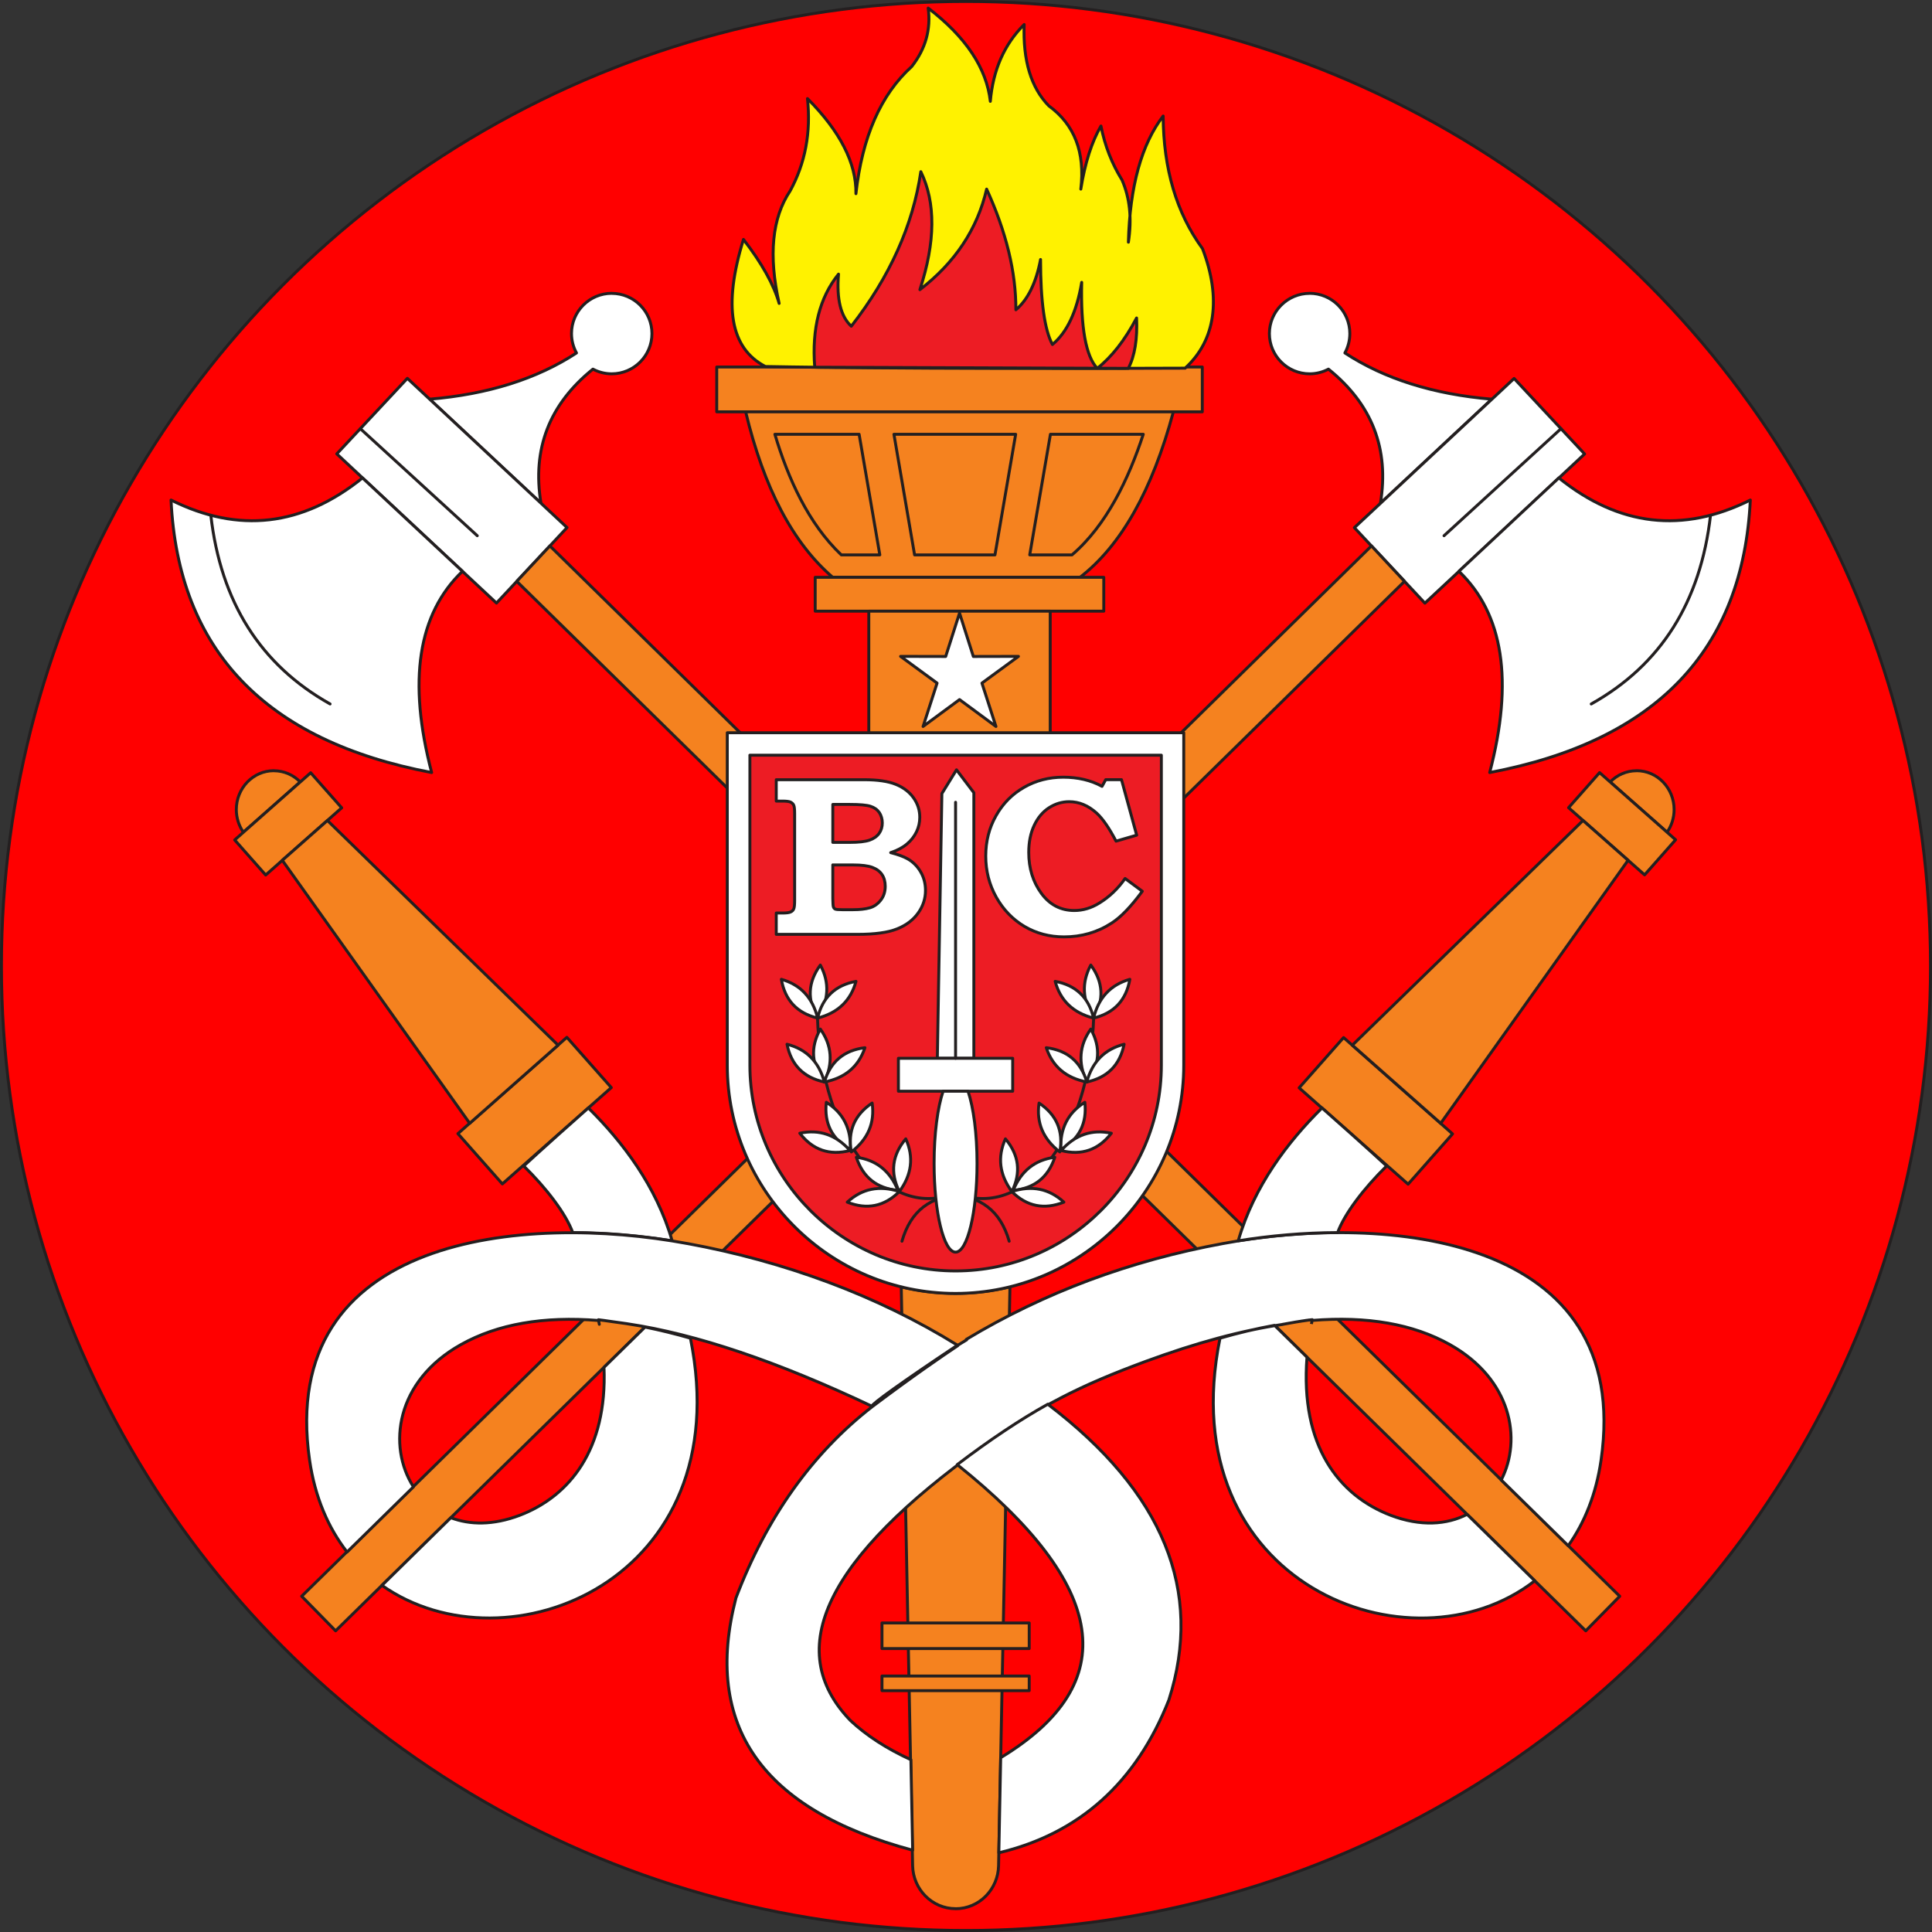 <svg xmlns="http://www.w3.org/2000/svg" id="Camada_2" data-name="Camada 2" viewBox="0 0 375.17 375.17"><rect x="0" y="0" width="375.17" height="375.17" fill="#333333" stroke="none"/><defs><style>      .cls-1 {        fill: none;        stroke: #231f20;        stroke-linecap: round;        stroke-linejoin: round;        stroke-width: .57px;      }      .cls-2, .cls-3 {        fill: #f5821f;      }      .cls-4, .cls-5, .cls-6, .cls-3 {        fill-rule: evenodd;      }      .cls-4, .cls-7 {        fill: #fff;      }      .cls-5 {        fill: #ed1c24;      }      .cls-6 {        fill: #fff200;      }      .cls-8 {        fill: red;      }    </style></defs><g id="Camada_1-2" data-name="Camada 1"><circle class="cls-8" cx="187.58" cy="187.58" r="187.3"></circle><circle class="cls-1" cx="187.58" cy="187.58" r="187.3"></circle><rect class="cls-2" x="139.18" y="71.27" width="94.29" height="8.7"></rect><rect class="cls-1" x="139.18" y="71.27" width="94.29" height="8.7"></rect><path class="cls-3" d="M161.71,112.11c-7.74-6.64-13.37-17.35-16.91-32.14h83.05c-4.11,15.27-10.16,25.99-18.13,32.14h-48.01Z"></path><path class="cls-1" d="M161.71,112.11c-7.74-6.64-13.37-17.35-16.91-32.14h83.05c-4.11,15.27-10.16,25.99-18.13,32.14h-48.01Z"></path><rect class="cls-2" x="158.3" y="112.11" width="56.04" height="6.57"></rect><rect class="cls-1" x="158.3" y="112.11" width="56.04" height="6.57"></rect><rect class="cls-2" x="168.71" y="118.68" width="35.23" height="25.39"></rect><rect class="cls-1" x="168.71" y="118.68" width="35.23" height="25.39"></rect><path class="cls-6" d="M230.13,71.49c-54.34.24-81.5-.32-81.5-.32-6.83-3.52-8.25-11.75-4.26-24.68,3.59,4.65,5.89,8.79,6.93,12.43-2.09-9.33-1.38-16.61,2.13-21.84,2.94-5.38,4.07-11.36,3.37-17.94,6.37,6.41,9.5,12.56,9.41,18.47,1.22-11.02,4.83-19.25,10.83-24.68,2.7-3.45,3.76-7.23,3.2-11.36,7.32,5.61,11.34,11.64,12.07,18.11.52-6.09,2.71-11.07,6.57-14.92-.26,7.01,1.34,12.28,4.79,15.8,4.98,3.62,7.06,9,6.21,16.16.82-5.1,2.12-9.18,3.91-12.25.75,3.79,2.11,7.29,4.09,10.48,1.52,3.48,1.94,7.51,1.24,12.08.28-10.81,2.53-18.98,6.75-24.5.05,10.25,2.59,18.84,7.64,25.75,3.68,9.62,2.56,17.81-3.38,23.22Z"></path><path class="cls-1" d="M230.13,71.49c-54.34.24-81.5-.32-81.5-.32-6.83-3.52-8.25-11.75-4.26-24.68,3.59,4.65,5.89,8.79,6.93,12.43-2.09-9.33-1.38-16.61,2.13-21.84,2.94-5.38,4.07-11.36,3.37-17.94,6.37,6.41,9.5,12.56,9.41,18.47,1.22-11.02,4.83-19.25,10.83-24.68,2.7-3.45,3.76-7.23,3.2-11.36,7.32,5.61,11.34,11.64,12.07,18.11.52-6.09,2.71-11.07,6.57-14.92-.26,7.01,1.34,12.28,4.79,15.8,4.98,3.62,7.06,9,6.21,16.16.82-5.1,2.12-9.18,3.91-12.25.75,3.79,2.11,7.29,4.09,10.48,1.52,3.48,1.94,7.51,1.24,12.08.28-10.81,2.53-18.98,6.75-24.5.05,10.25,2.59,18.84,7.64,25.75,3.68,9.62,2.56,17.81-3.38,23.22Z"></path><path class="cls-5" d="M219.12,71.53c-40.61-.14-60.91-.22-60.91-.22-.58-7.53.96-13.55,4.62-18.08-.4,4.86.43,8.23,2.48,10.12,7.48-9.6,11.98-19.61,13.5-30.01,2.92,5.99,2.86,13.62-.18,22.91,6.85-5.27,11.17-11.79,12.96-19.53,3.81,8.33,5.71,16.14,5.68,23.44,2.32-1.96,3.92-5.21,4.79-9.77.01,8.16.78,13.67,2.31,16.51,2.83-2.35,4.73-6.38,5.68-12.07-.2,8.78.81,14.35,3.02,16.7,2.82-2.22,5.37-5.48,7.64-9.78.18,4.1-.35,7.36-1.6,9.77Z"></path><path class="cls-1" d="M219.12,71.53c-40.61-.14-60.91-.22-60.91-.22-.58-7.53.96-13.55,4.62-18.08-.4,4.86.43,8.23,2.48,10.12,7.48-9.6,11.98-19.61,13.5-30.01,2.92,5.99,2.86,13.62-.18,22.91,6.85-5.27,11.17-11.79,12.96-19.53,3.81,8.33,5.71,16.14,5.68,23.44,2.32-1.96,3.92-5.21,4.79-9.77.01,8.16.78,13.67,2.31,16.51,2.83-2.35,4.73-6.38,5.68-12.07-.2,8.78.81,14.35,3.02,16.7,2.82-2.22,5.37-5.48,7.64-9.78.18,4.1-.35,7.36-1.6,9.77Z"></path><path class="cls-1" d="M199.96,107.75h8.21c6.72-5.76,11.02-14.81,13.84-23.42h-18.03l-4.02,23.42ZM177.6,107.75h15.61l4.02-23.42h-23.64l4.01,23.42ZM163.38,107.75h7.47l-4.02-23.42h-16.36c2.55,8.56,6.51,17.35,12.9,23.42Z"></path><polygon class="cls-4" points="186.33 119.05 189.01 127.48 197.77 127.46 190.68 132.65 193.4 141.07 186.33 135.85 179.25 141.07 181.97 132.65 174.88 127.46 183.64 127.48 186.33 119.05"></polygon><polygon class="cls-1" points="186.33 119.05 189.01 127.48 197.77 127.46 190.68 132.65 193.4 141.07 186.33 135.85 179.25 141.07 181.97 132.65 174.88 127.46 183.64 127.48 186.33 119.05"></polygon><path class="cls-4" d="M118.79,56.97c4.32,0,7.81,3.5,7.81,7.81s-3.5,7.81-7.81,7.81c-1.32,0-2.56-.33-3.65-.91-8.46,6.81-11.83,15.49-10.09,26.04l-21.62-20.2c11.34-.96,20.84-3.95,28.52-8.98-.62-1.12-.97-2.4-.97-3.77,0-4.32,3.5-7.81,7.81-7.81Z"></path><path class="cls-1" d="M118.79,56.97c4.32,0,7.81,3.5,7.81,7.81s-3.5,7.81-7.81,7.81c-1.32,0-2.56-.33-3.65-.91-8.46,6.81-11.83,15.49-10.09,26.04l-21.62-20.2c11.34-.96,20.84-3.95,28.52-8.98-.62-1.12-.97-2.4-.97-3.77,0-4.32,3.5-7.81,7.81-7.81Z"></path><rect class="cls-7" x="77.72" y="74.08" width="20.07" height="42.44" transform="translate(-41.79 94.34) rotate(-46.94)"></rect><rect class="cls-1" x="77.72" y="74.08" width="20.07" height="42.44" transform="translate(-41.79 94.34) rotate(-46.94)"></rect><path class="cls-4" d="M70.39,92.81c-11.68,9.39-24.07,10.83-37.18,4.29,1.41,29.14,18.28,46.79,50.61,52.92-4.66-17.78-2.66-30.81,5.98-39.08l-19.4-18.13Z"></path><path class="cls-1" d="M70.39,92.81c-11.68,9.39-24.07,10.83-37.18,4.29,1.41,29.14,18.28,46.79,50.61,52.92-4.66-17.78-2.66-30.81,5.98-39.08l-19.4-18.13Z"></path><path class="cls-4" d="M40.94,100.06c1.93,16.85,9.65,29.07,23.16,36.64"></path><path class="cls-1" d="M40.94,100.06c1.93,16.85,9.65,29.07,23.16,36.64"></path><path class="cls-4" d="M69.97,83.24c15.14,13.86,22.71,20.79,22.71,20.79"></path><path class="cls-1" d="M69.97,83.24c15.14,13.86,22.71,20.79,22.71,20.79"></path><polygon class="cls-3" points="106.78 106.01 314.53 309.97 307.93 316.69 100.35 112.89 106.78 106.01"></polygon><polygon class="cls-1" points="106.78 106.01 314.53 309.97 307.93 316.69 100.35 112.89 106.78 106.01"></polygon><path class="cls-4" d="M254.31,56.97c-4.31,0-7.81,3.5-7.81,7.81s3.5,7.81,7.81,7.81c1.32,0,2.56-.33,3.66-.91,8.46,6.81,11.83,15.49,10.09,26.04l21.62-20.2c-11.34-.96-20.84-3.95-28.52-8.98.61-1.12.96-2.4.96-3.77,0-4.32-3.5-7.81-7.81-7.81Z"></path><path class="cls-1" d="M254.31,56.97c-4.31,0-7.81,3.5-7.81,7.81s3.5,7.81,7.81,7.81c1.32,0,2.56-.33,3.66-.91,8.46,6.81,11.83,15.49,10.09,26.04l21.62-20.2c-11.34-.96-20.84-3.95-28.52-8.98.61-1.12.96-2.4.96-3.77,0-4.32-3.5-7.81-7.81-7.81Z"></path><rect class="cls-7" x="264.13" y="85.27" width="42.44" height="20.06" transform="translate(11.78 220.46) rotate(-43.05)"></rect><rect class="cls-1" x="264.13" y="85.27" width="42.44" height="20.06" transform="translate(11.78 220.46) rotate(-43.05)"></rect><path class="cls-4" d="M302.71,92.81c11.67,9.39,24.07,10.83,37.18,4.29-1.41,29.14-18.28,46.79-50.61,52.92,4.66-17.78,2.66-30.81-5.98-39.08l19.4-18.13Z"></path><path class="cls-1" d="M302.71,92.81c11.67,9.39,24.07,10.83,37.18,4.29-1.41,29.14-18.28,46.79-50.61,52.92,4.66-17.78,2.66-30.81-5.98-39.08l19.4-18.13Z"></path><path class="cls-4" d="M332.16,100.06c-1.93,16.85-9.65,29.07-23.16,36.64"></path><path class="cls-1" d="M332.16,100.06c-1.93,16.85-9.65,29.07-23.16,36.64"></path><path class="cls-4" d="M303.13,83.24c-15.14,13.86-22.72,20.79-22.72,20.79"></path><path class="cls-1" d="M303.13,83.24c-15.14,13.86-22.72,20.79-22.72,20.79"></path><polygon class="cls-3" points="266.32 106.01 58.58 309.97 65.17 316.69 272.74 112.89 266.32 106.01"></polygon><polygon class="cls-1" points="266.32 106.01 58.58 309.97 65.17 316.69 272.74 112.89 266.32 106.01"></polygon><path class="cls-3" d="M185.57,370.65c4.59,0,8.25-3.76,8.34-8.35l2.21-112.43c-3.39.84-6.93,1.28-10.56,1.28s-7.16-.45-10.55-1.28l2.21,112.42c.09,4.59,3.76,8.35,8.35,8.35Z"></path><path class="cls-1" d="M185.57,370.65c4.59,0,8.25-3.76,8.34-8.35l2.21-112.43c-3.39.84-6.93,1.28-10.56,1.28s-7.16-.45-10.55-1.28l2.21,112.42c.09,4.59,3.76,8.35,8.35,8.35Z"></path><rect class="cls-2" x="171.27" y="315.16" width="28.59" height="4.97"></rect><rect class="cls-1" x="171.27" y="315.16" width="28.59" height="4.97"></rect><rect class="cls-2" x="171.27" y="325.46" width="28.59" height="2.84"></rect><rect class="cls-1" x="171.27" y="325.46" width="28.59" height="2.84"></rect><path class="cls-3" d="M53.18,149.67c2,0,3.81.83,5.12,2.18l-11.04,9.76c-.86-1.24-1.37-2.76-1.37-4.4,0-4.17,3.26-7.55,7.28-7.55Z"></path><path class="cls-1" d="M53.18,149.67c2,0,3.81.83,5.12,2.18l-11.04,9.76c-.86-1.24-1.37-2.76-1.37-4.4,0-4.17,3.26-7.55,7.28-7.55Z"></path><rect class="cls-2" x="46.12" y="155.43" width="19.7" height="9.09" transform="translate(-91.93 77.21) rotate(-41.48)"></rect><rect class="cls-1" x="46.12" y="155.43" width="19.7" height="9.09" transform="translate(-91.93 77.21) rotate(-41.48)"></rect><rect class="cls-2" x="89.69" y="209.17" width="28.24" height="13.03" transform="translate(-116.82 122.84) rotate(-41.48)"></rect><rect class="cls-1" x="89.69" y="209.17" width="28.24" height="13.03" transform="translate(-116.82 122.84) rotate(-41.48)"></rect><polygon class="cls-3" points="54.82 167.06 91.21 218.13 108.37 202.96 63.58 159.33 54.82 167.06"></polygon><polygon class="cls-1" points="54.82 167.06 91.21 218.13 108.37 202.96 63.58 159.33 54.82 167.06"></polygon><path class="cls-4" d="M114.25,215.15c-9.26,8.19-12.55,11.27-12.55,11.27,4.34,4.25,8.16,9.21,9.52,12.93,6.61.02,13.2.62,19.3,1.6-3.06-10.61-9.6-19.21-16.28-25.81Z"></path><path class="cls-1" d="M114.25,215.15c-9.26,8.19-12.55,11.27-12.55,11.27,4.34,4.25,8.16,9.21,9.52,12.93,6.61.02,13.2.62,19.3,1.6-3.06-10.61-9.6-19.21-16.28-25.81Z"></path><path class="cls-4" d="M87.54,294.72c3.69,1.41,8.23,1.48,13.36-.46,9.67-3.69,17.03-12.75,16.39-28.74l7.97-7.82c2.96.6,5.9,1.32,8.81,2.16,9.54,47-35.61,65.13-59.9,48l13.38-13.14ZM133.44,241.47c18.85,3.46,36.89,10.08,52.49,19.75-10.89,7.25-16.79,11.52-16.62,11.85-18.3-8.67-34.1-14.01-47.43-16h-.02s-.04-.01-.04-.01l-.1-.02-.14-.02h-.04s-.11-.02-.11-.02l-.14-.02h-.03s-.11-.02-.11-.02l-.14-.02h-.04s-.1-.02-.1-.02l-.15-.02h-.03s-.11-.02-.11-.02l-.14-.02h-.03s-.11-.02-.11-.02l-.14-.02h-.03s-.11-.02-.11-.02l-.14-.02h-.03s-.12-.02-.12-.02l-.14-.02h-.03s-.12-.02-.12-.02l-.14-.02h-.02s-.12-.02-.12-.02l-.14-.02h-.02s-.12-.02-.12-.02l-.14-.02h-.02s-.12-.02-.12-.02l-.15-.02h-.01s-.12-.02-.12-.02l-.14-.02h-.02l-.12-.02-.14-.02h-.01l-.13-.02-.14-.02h-.01l-.13-.02-.14-.02h0s-.13-.02-.13-.02h-.14s0-.02,0-.02l-.28-.03h0l-.14-.02-.15-.02-.14-.02-.15-.02c.28,1.42.19.98.03.15-10.71-.86-19.62.7-26.73,4.68-12.65,7.08-14.29,19.72-9.22,27.63l-12.89,12.65c-3.62-4.65-6.23-10.58-7.28-17.86-6.29-43.64,41.59-47.94,73.37-42.04Z"></path><path class="cls-1" d="M87.54,294.72c3.69,1.41,8.23,1.48,13.36-.46,9.67-3.69,17.03-12.75,16.39-28.74l7.97-7.82c2.96.6,5.9,1.32,8.81,2.16,9.54,47-35.61,65.13-59.9,48l13.38-13.14ZM133.44,241.47c18.85,3.46,36.89,10.08,52.49,19.75-10.89,7.25-16.79,11.52-16.62,11.85-18.3-8.67-34.1-14.01-47.43-16h-.02s-.04-.01-.04-.01l-.1-.02-.14-.02h-.04s-.11-.02-.11-.02l-.14-.02h-.03s-.11-.02-.11-.02l-.14-.02h-.04s-.1-.02-.1-.02l-.15-.02h-.03s-.11-.02-.11-.02l-.14-.02h-.03s-.11-.02-.11-.02l-.14-.02h-.03s-.11-.02-.11-.02l-.14-.02h-.03s-.12-.02-.12-.02l-.14-.02h-.03s-.12-.02-.12-.02l-.14-.02h-.02s-.12-.02-.12-.02l-.14-.02h-.02s-.12-.02-.12-.02l-.14-.02h-.02s-.12-.02-.12-.02l-.15-.02h-.01s-.12-.02-.12-.02l-.14-.02h-.02l-.12-.02-.14-.02h-.01l-.13-.02-.14-.02h-.01l-.13-.02-.14-.02h0s-.13-.02-.13-.02h-.14s0-.02,0-.02l-.28-.03h0l-.14-.02-.15-.02-.14-.02-.15-.02c.28,1.42.19.98.03.15-10.71-.86-19.62.7-26.73,4.68-12.65,7.08-14.29,19.72-9.22,27.63l-12.89,12.65c-3.62-4.65-6.23-10.58-7.28-17.86-6.29-43.64,41.59-47.94,73.37-42.04Z"></path><path class="cls-4" d="M298.03,306.97c-23.96,18.63-70.82.69-61.12-47.11,3.49-1.01,7.02-1.85,10.59-2.5l6.3,6.19c-1.34,17.22,6.21,26.88,16.27,30.71,5.82,2.21,10.9,1.82,14.82-.19h0l13.13,12.89ZM187.63,260.1c15.12-9.09,31.76-15.3,49.91-18.63,31.79-5.91,79.66-1.6,73.37,42.04-.96,6.66-3.22,12.2-6.38,16.65l-13.01-12.77c4.09-7.93,1.97-19.6-9.99-26.3-7.11-3.98-16.01-5.54-26.73-4.68-.18.93-.2,1,.03-.15l-.11.02h-.12s-.05.02-.05.02h-.06s-.12.02-.12.02h-.11s0,.01,0,.01h-.12s-.11.03-.11.03h-.05s-.07.01-.07.01l-.11.02h-.1s-.02.02-.02.02h-.11s-.11.03-.11.03h-.04s-.07.02-.07.02h-.11s-.1.03-.1.03h-.02l-.11.02h-.12s-.03.02-.03.02h-.08s-.11.03-.11.03h-.09s-.03.02-.03.02l-.23.03h-.03s-.09.02-.09.02l-.11.02h-.08s-.04.02-.04.02l-.23.03h-.02s-.09.02-.09.02l-.11.02h-.07s-.04.02-.04.02l-.12.02-.11.02h-.01s-.1.02-.1.02l-.11.02-.12.02-.11.02-.11.02h0l-.11.02-.12.02h-.06s-.05.02-.05.02l-.23.04h0l-.11.02-.11.02h-.05s-.06.02-.06.02l-.11.02-.11.02h0s-.11.02-.11.02l-.11.02h-.05s-.06.02-.06.02l-.12.02h.08c-7.98,1.18-16.86,3.58-26.63,7.18-12.75,4.7-20.59,8.66-31.62,16.51-30.43,21.69-39.02,39.43-25.76,53.21,3.11,2.92,7.03,5.47,11.77,7.64.23,11.71.34,17.57.34,17.57-29.3-7.85-40.74-24.18-34.31-49,5.98-15.69,14.8-28.07,26.46-37.13,7.84-5.9,13.84-10,16.62-11.85l-.06-.04c.58-.36,1.16-.71,1.75-1.07h.02Z"></path><path class="cls-1" d="M298.03,306.97c-23.96,18.63-70.82.69-61.12-47.11,3.49-1.01,7.02-1.85,10.59-2.5l6.3,6.19c-1.34,17.22,6.21,26.88,16.27,30.71,5.82,2.21,10.9,1.82,14.82-.19h0l13.13,12.89ZM187.63,260.1c15.12-9.09,31.76-15.3,49.91-18.63,31.79-5.91,79.66-1.6,73.37,42.04-.96,6.66-3.22,12.2-6.38,16.65l-13.01-12.77c4.09-7.93,1.97-19.6-9.99-26.3-7.11-3.98-16.01-5.54-26.73-4.68-.18.93-.2,1,.03-.15l-.11.02h-.12s-.05.02-.05.02h-.06s-.12.02-.12.02h-.11s0,.01,0,.01h-.12s-.11.03-.11.03h-.05s-.07.01-.07.01l-.11.02h-.1s-.02.02-.02.02h-.11s-.11.03-.11.03h-.04s-.07.02-.07.02h-.11s-.1.03-.1.03h-.02l-.11.02h-.12s-.03.02-.03.02h-.08s-.11.03-.11.03h-.09s-.03.02-.03.02l-.23.03h-.03s-.09.02-.09.02l-.11.02h-.08s-.04.02-.04.02l-.23.03h-.02s-.09.02-.09.02l-.11.02h-.07s-.04.02-.04.02l-.12.02-.11.02h-.01s-.1.02-.1.02l-.11.02-.12.02-.11.02-.11.02h0l-.11.02-.12.02h-.06s-.05.02-.05.02l-.23.04h0l-.11.02-.11.02h-.05s-.06.02-.06.02l-.11.02-.11.02h0s-.11.02-.11.02l-.11.02h-.05s-.06.02-.06.02l-.12.02h.08c-7.98,1.18-16.86,3.58-26.63,7.18-12.75,4.7-20.59,8.66-31.62,16.51-30.43,21.69-39.02,39.43-25.76,53.21,3.11,2.92,7.03,5.47,11.77,7.64.23,11.71.34,17.57.34,17.57-29.3-7.85-40.74-24.18-34.31-49,5.98-15.69,14.8-28.07,26.46-37.13,7.84-5.9,13.84-10,16.62-11.85l-.06-.04c.58-.36,1.16-.71,1.75-1.07h.02Z"></path><path class="cls-4" d="M193.96,359.79c.24-12.32.36-18.47.36-18.47,23.79-14.4,20.98-33.38-8.44-56.91,6.33-4.81,12.19-8.72,17.59-11.73,22.46,17.09,30.29,36.24,23.5,57.46-6.34,16.02-17.34,25.91-33.01,29.65Z"></path><path class="cls-1" d="M193.96,359.79c.24-12.32.36-18.47.36-18.47,23.79-14.4,20.98-33.38-8.44-56.91,6.33-4.81,12.19-8.72,17.59-11.73,22.46,17.09,30.29,36.24,23.5,57.46-6.34,16.02-17.34,25.91-33.01,29.65Z"></path><path class="cls-4" d="M141.24,142.29h88.63v64.56c0,24.38-19.93,44.32-44.32,44.32s-44.32-19.93-44.32-44.32v-64.56Z"></path><path class="cls-1" d="M141.24,142.29h88.63v64.56c0,24.38-19.93,44.32-44.32,44.32s-44.32-19.93-44.32-44.32v-64.56Z"></path><path class="cls-5" d="M145.61,146.65h79.91v60.2c0,21.98-17.98,39.95-39.95,39.95s-39.95-17.98-39.95-39.95v-60.2Z"></path><path class="cls-1" d="M145.61,146.65h79.91v60.2c0,21.98-17.98,39.95-39.95,39.95s-39.95-17.98-39.95-39.95v-60.2Z"></path><path class="cls-4" d="M161.72,167.95v6.53c.02.92.05,1.46.11,1.62.07.21.18.34.35.43.16.08.61.12,1.34.12h2.19c1.27,0,2.33-.12,3.17-.36.84-.23,1.55-.73,2.14-1.48.59-.75.88-1.65.88-2.7,0-.9-.21-1.66-.62-2.27-.41-.62-1.04-1.09-1.87-1.4-.83-.32-2.1-.48-3.81-.48h-3.89ZM161.72,163.58h3.3c1.72,0,3-.15,3.82-.43.83-.29,1.45-.73,1.87-1.31.42-.59.62-1.27.62-2.03s-.2-1.47-.59-2.04c-.39-.56-.96-.96-1.71-1.2-.74-.24-2.08-.36-4.01-.36h-3.3v7.37ZM150.74,155.55v-4.14h17.07c2.61,0,4.66.3,6.16.91,1.49.61,2.64,1.49,3.44,2.63.8,1.14,1.2,2.39,1.2,3.76,0,.99-.21,1.93-.64,2.82-.43.89-1.04,1.68-1.84,2.35-.8.68-1.85,1.25-3.17,1.69,1.41.36,2.49.76,3.24,1.18,1.08.6,1.93,1.45,2.57,2.54.63,1.08.95,2.29.95,3.62,0,1.59-.48,3.07-1.44,4.4-.97,1.35-2.32,2.37-4.08,3.07-1.76.71-4.32,1.06-7.71,1.06h-15.75v-4.14h1.19c.79,0,1.33-.07,1.61-.21.29-.13.48-.33.59-.58.12-.25.18-.82.18-1.69v-16.77c0-.89-.06-1.45-.18-1.7-.11-.24-.31-.43-.59-.58-.28-.14-.82-.21-1.61-.21h-1.19Z"></path><path class="cls-1" d="M161.72,167.95v6.53c.02.92.05,1.46.11,1.62.07.21.18.34.35.43.16.08.61.12,1.34.12h2.19c1.27,0,2.33-.12,3.17-.36.84-.23,1.55-.73,2.14-1.48.59-.75.88-1.65.88-2.7,0-.9-.21-1.66-.62-2.27-.41-.62-1.04-1.09-1.87-1.4-.83-.32-2.1-.48-3.81-.48h-3.89ZM161.72,163.58h3.3c1.72,0,3-.15,3.82-.43.83-.29,1.45-.73,1.87-1.31.42-.59.62-1.27.62-2.03s-.2-1.47-.59-2.04c-.39-.56-.96-.96-1.71-1.2-.74-.24-2.08-.36-4.01-.36h-3.3v7.37ZM150.74,155.55v-4.14h17.07c2.61,0,4.66.3,6.16.91,1.49.61,2.64,1.49,3.44,2.63.8,1.14,1.2,2.39,1.2,3.76,0,.99-.21,1.93-.64,2.82-.43.89-1.04,1.68-1.84,2.35-.8.68-1.85,1.25-3.17,1.69,1.41.36,2.49.76,3.24,1.18,1.08.6,1.93,1.45,2.57,2.54.63,1.08.95,2.29.95,3.62,0,1.59-.48,3.07-1.44,4.4-.97,1.35-2.32,2.37-4.08,3.07-1.76.71-4.32,1.06-7.71,1.06h-15.75v-4.14h1.19c.79,0,1.33-.07,1.61-.21.29-.13.48-.33.59-.58.12-.25.18-.82.18-1.69v-16.77c0-.89-.06-1.45-.18-1.7-.11-.24-.31-.43-.59-.58-.28-.14-.82-.21-1.61-.21h-1.19Z"></path><path class="cls-4" d="M214.72,151.4h3.06l2.95,10.78-4.01,1.16c-1.34-2.56-2.59-4.38-3.77-5.45-1.64-1.48-3.41-2.21-5.32-2.21-1.39,0-2.69.39-3.9,1.16-1.21.77-2.18,1.91-2.89,3.41-.72,1.51-1.07,3.26-1.07,5.29,0,3.07.82,5.72,2.45,7.94,1.62,2.22,3.77,3.33,6.4,3.33,1.68,0,3.29-.48,4.84-1.44,1.94-1.18,3.62-2.78,5.02-4.78l3.34,2.48c-2.17,2.95-4.14,5.01-5.94,6.17-2.77,1.8-5.86,2.69-9.26,2.69-2.82,0-5.38-.68-7.68-2.03-2.29-1.36-4.11-3.25-5.48-5.68-1.36-2.44-2.04-5.09-2.04-7.98s.66-5.48,1.99-7.83c1.32-2.36,3.13-4.2,5.43-5.51,2.29-1.32,4.84-1.98,7.64-1.98s5.36.59,7.52,1.78l.71-1.29Z"></path><path class="cls-1" d="M214.72,151.4h3.06l2.95,10.78-4.01,1.16c-1.34-2.56-2.59-4.38-3.77-5.45-1.64-1.48-3.41-2.21-5.32-2.21-1.39,0-2.69.39-3.9,1.16-1.21.77-2.18,1.91-2.89,3.41-.72,1.51-1.07,3.26-1.07,5.29,0,3.07.82,5.72,2.45,7.94,1.62,2.22,3.77,3.33,6.4,3.33,1.68,0,3.29-.48,4.84-1.44,1.94-1.18,3.62-2.78,5.02-4.78l3.34,2.48c-2.17,2.95-4.14,5.01-5.94,6.17-2.77,1.8-5.86,2.69-9.26,2.69-2.82,0-5.38-.68-7.68-2.03-2.29-1.36-4.11-3.25-5.48-5.68-1.36-2.44-2.04-5.09-2.04-7.98s.66-5.48,1.99-7.83c1.32-2.36,3.13-4.2,5.43-5.51,2.29-1.32,4.84-1.98,7.64-1.98s5.36.59,7.52,1.78l.71-1.29Z"></path><path class="cls-1" d="M158.7,195.03c-.06,24.83,12.72,41.34,25.73,37.03,6.01.12,9.86,3.1,11.54,8.97"></path><path class="cls-4" d="M159.3,187.4c1.83,3.41,1.65,6.85-.53,10.3-2.07-3.55-1.89-6.98.53-10.3Z"></path><path class="cls-1" d="M159.3,187.4c1.83,3.41,1.65,6.85-.53,10.3-2.07-3.55-1.89-6.98.53-10.3Z"></path><path class="cls-4" d="M166.22,190.57c-1.01,3.74-3.5,6.12-7.45,7.13.93-4,3.41-6.38,7.45-7.13Z"></path><path class="cls-1" d="M166.22,190.57c-1.01,3.74-3.5,6.12-7.45,7.13.93-4,3.41-6.38,7.45-7.13Z"></path><path class="cls-4" d="M151.73,190.17c3.73,1.05,6.07,3.57,7.04,7.53-4-.97-6.34-3.48-7.04-7.53Z"></path><path class="cls-1" d="M151.73,190.17c3.73,1.05,6.07,3.57,7.04,7.53-4-.97-6.34-3.48-7.04-7.53Z"></path><path class="cls-4" d="M159.3,199.83c2.25,3.16,2.51,6.58.78,10.28-2.51-3.26-2.77-6.69-.78-10.28Z"></path><path class="cls-1" d="M159.3,199.83c2.25,3.16,2.51,6.58.78,10.28-2.51-3.26-2.77-6.69-.78-10.28Z"></path><path class="cls-4" d="M167.96,203.45c-1.24,3.68-3.86,5.89-7.87,6.66,1.17-3.94,3.79-6.16,7.87-6.66Z"></path><path class="cls-1" d="M167.96,203.45c-1.24,3.68-3.86,5.89-7.87,6.66,1.17-3.94,3.79-6.16,7.87-6.66Z"></path><path class="cls-4" d="M152.83,202.78c3.76.95,6.18,3.39,7.25,7.33-4.02-.86-6.44-3.3-7.25-7.33Z"></path><path class="cls-1" d="M152.83,202.78c3.76.95,6.18,3.39,7.25,7.33-4.02-.86-6.44-3.3-7.25-7.33Z"></path><path class="cls-4" d="M160.46,214.05c3.29,2.05,4.84,5.12,4.67,9.2-3.57-2.05-5.12-5.11-4.67-9.2Z"></path><path class="cls-1" d="M160.46,214.05c3.29,2.05,4.84,5.12,4.67,9.2-3.57-2.05-5.12-5.11-4.67-9.2Z"></path><path class="cls-4" d="M155.31,220.06c3.79-.81,7.04.31,9.75,3.36-3.99,1.01-7.24-.11-9.75-3.36Z"></path><path class="cls-1" d="M155.31,220.06c3.79-.81,7.04.31,9.75,3.36-3.99,1.01-7.24-.11-9.75-3.36Z"></path><path class="cls-4" d="M169.36,214.2c.54,3.84-.8,7-4.04,9.49-.73-4.05.62-7.21,4.04-9.49Z"></path><path class="cls-1" d="M169.36,214.2c.54,3.84-.8,7-4.04,9.49-.73-4.05.62-7.21,4.04-9.49Z"></path><path class="cls-4" d="M166.29,224.73c3.84.5,6.54,2.64,8.07,6.42-4.09-.38-6.78-2.52-8.07-6.42Z"></path><path class="cls-1" d="M166.29,224.73c3.84.5,6.54,2.64,8.07,6.42-4.09-.38-6.78-2.52-8.07-6.42Z"></path><path class="cls-4" d="M175.89,221.15c1.59,3.54,1.17,6.95-1.25,10.24-1.82-3.69-1.4-7.1,1.25-10.24Z"></path><path class="cls-1" d="M175.89,221.15c1.59,3.54,1.17,6.95-1.25,10.24-1.82-3.69-1.4-7.1,1.25-10.24Z"></path><path class="cls-4" d="M164.53,233.44c2.85-2.62,6.22-3.31,10.11-2.05-2.92,2.89-6.29,3.57-10.11,2.05Z"></path><path class="cls-1" d="M164.53,233.44c2.85-2.62,6.22-3.31,10.11-2.05-2.92,2.89-6.29,3.57-10.11,2.05Z"></path><path class="cls-1" d="M212.42,195.03c.06,24.83-12.72,41.34-25.73,37.03-6.01.12-9.86,3.1-11.54,8.97"></path><path class="cls-4" d="M211.82,187.4c-1.83,3.41-1.65,6.85.54,10.3,2.07-3.55,1.89-6.98-.54-10.3Z"></path><path class="cls-1" d="M211.82,187.4c-1.83,3.41-1.65,6.85.54,10.3,2.07-3.55,1.89-6.98-.54-10.3Z"></path><path class="cls-4" d="M204.9,190.57c1.01,3.74,3.5,6.12,7.45,7.13-.93-4-3.41-6.38-7.45-7.13Z"></path><path class="cls-1" d="M204.9,190.57c1.01,3.74,3.5,6.12,7.45,7.13-.93-4-3.41-6.38-7.45-7.13Z"></path><path class="cls-4" d="M219.4,190.17c-3.73,1.05-6.08,3.57-7.04,7.53,3.99-.97,6.34-3.48,7.04-7.53Z"></path><path class="cls-1" d="M219.4,190.17c-3.73,1.05-6.08,3.57-7.04,7.53,3.99-.97,6.34-3.48,7.04-7.53Z"></path><path class="cls-4" d="M211.82,199.83c-2.25,3.16-2.51,6.58-.78,10.28,2.5-3.26,2.77-6.69.78-10.28Z"></path><path class="cls-1" d="M211.82,199.83c-2.25,3.16-2.51,6.58-.78,10.28,2.5-3.26,2.77-6.69.78-10.28Z"></path><path class="cls-4" d="M203.17,203.45c1.24,3.68,3.86,5.89,7.88,6.66-1.17-3.94-3.8-6.16-7.88-6.66Z"></path><path class="cls-1" d="M203.17,203.45c1.24,3.68,3.86,5.89,7.88,6.66-1.17-3.94-3.8-6.16-7.88-6.66Z"></path><path class="cls-4" d="M218.29,202.78c-3.76.95-6.18,3.39-7.25,7.33,4.02-.86,6.43-3.3,7.25-7.33Z"></path><path class="cls-1" d="M218.29,202.78c-3.76.95-6.18,3.39-7.25,7.33,4.02-.86,6.43-3.3,7.25-7.33Z"></path><path class="cls-4" d="M210.66,214.05c-3.29,2.05-4.84,5.12-4.66,9.2,3.56-2.05,5.12-5.11,4.66-9.2Z"></path><path class="cls-1" d="M210.66,214.05c-3.29,2.05-4.84,5.12-4.66,9.2,3.56-2.05,5.12-5.11,4.66-9.2Z"></path><path class="cls-4" d="M215.81,220.06c-3.79-.81-7.04.31-9.75,3.36,3.98,1.01,7.23-.11,9.75-3.36Z"></path><path class="cls-1" d="M215.81,220.06c-3.79-.81-7.04.31-9.75,3.36,3.98,1.01,7.23-.11,9.75-3.36Z"></path><path class="cls-4" d="M201.77,214.2c-.55,3.84.8,7,4.03,9.49.73-4.05-.62-7.21-4.03-9.49Z"></path><path class="cls-1" d="M201.77,214.2c-.55,3.84.8,7,4.03,9.49.73-4.05-.62-7.21-4.03-9.49Z"></path><path class="cls-4" d="M204.83,224.73c-3.84.5-6.54,2.64-8.07,6.42,4.09-.38,6.78-2.52,8.07-6.42Z"></path><path class="cls-1" d="M204.83,224.73c-3.84.5-6.54,2.64-8.07,6.42,4.09-.38,6.78-2.52,8.07-6.42Z"></path><path class="cls-4" d="M195.24,221.15c-1.59,3.54-1.17,6.95,1.25,10.24,1.82-3.69,1.4-7.1-1.25-10.24Z"></path><path class="cls-1" d="M195.24,221.15c-1.59,3.54-1.17,6.95,1.25,10.24,1.82-3.69,1.4-7.1-1.25-10.24Z"></path><path class="cls-4" d="M206.59,233.44c-2.85-2.62-6.22-3.31-10.11-2.05,2.92,2.89,6.29,3.57,10.11,2.05Z"></path><path class="cls-1" d="M206.59,233.44c-2.85-2.62-6.22-3.31-10.11-2.05,2.92,2.89,6.29,3.57,10.11,2.05Z"></path><path class="cls-3" d="M317.8,149.67c-2,0-3.81.83-5.12,2.18l11.04,9.76c.86-1.24,1.37-2.76,1.37-4.4,0-4.17-3.26-7.55-7.28-7.55Z"></path><path class="cls-1" d="M317.8,149.67c-2,0-3.81.83-5.12,2.18l11.04,9.76c.86-1.24,1.37-2.76,1.37-4.4,0-4.17-3.26-7.55-7.28-7.55Z"></path><rect class="cls-2" x="310.45" y="150.13" width="9.09" height="19.7" transform="translate(-13.46 290.1) rotate(-48.54)"></rect><rect class="cls-1" x="310.45" y="150.13" width="9.09" height="19.7" transform="translate(-13.46 290.1) rotate(-48.54)"></rect><rect class="cls-2" x="260.65" y="201.57" width="13.03" height="28.24" transform="translate(-71.38 273.01) rotate(-48.52)"></rect><rect class="cls-1" x="260.65" y="201.57" width="13.03" height="28.24" transform="translate(-71.38 273.01) rotate(-48.52)"></rect><polygon class="cls-3" points="316.15 167.06 279.77 218.13 262.61 202.96 307.4 159.33 316.15 167.06"></polygon><polygon class="cls-1" points="316.15 167.06 279.77 218.13 262.61 202.96 307.4 159.33 316.15 167.06"></polygon><path class="cls-4" d="M256.72,215.15c9.26,8.19,12.55,11.27,12.55,11.27-4.34,4.25-8.16,9.21-9.52,12.93-6.61.02-13.2.62-19.3,1.6,3.05-10.61,9.6-19.21,16.28-25.81Z"></path><path class="cls-1" d="M256.72,215.15c9.26,8.19,12.55,11.27,12.55,11.27-4.34,4.25-8.16,9.21-9.52,12.93-6.61.02-13.2.62-19.3,1.6,3.05-10.61,9.6-19.21,16.28-25.81Z"></path><polygon class="cls-4" points="185.74 149.49 182.9 154.1 182.02 205.51 189.11 205.51 189.11 153.93 185.74 149.49"></polygon><polygon class="cls-1" points="185.74 149.49 182.9 154.1 182.02 205.51 189.11 205.51 189.11 153.93 185.74 149.49"></polygon><rect class="cls-7" x="174.46" y="205.51" width="22.19" height="6.39"></rect><rect class="cls-1" x="174.46" y="205.51" width="22.19" height="6.39"></rect><path class="cls-4" d="M187.98,211.9c1.06,3.12,1.75,8.24,1.75,14.03,0,9.51-1.87,17.22-4.17,17.22s-4.17-7.71-4.17-17.22c0-5.79.69-10.91,1.75-14.03h4.84Z"></path><path class="cls-1" d="M187.98,211.9c1.06,3.12,1.75,8.24,1.75,14.03,0,9.51-1.87,17.22-4.17,17.22s-4.17-7.71-4.17-17.22c0-5.79.69-10.91,1.75-14.03h4.84Z"></path><line class="cls-1" x1="185.56" y1="205.51" x2="185.56" y2="155.79"></line></g></svg>